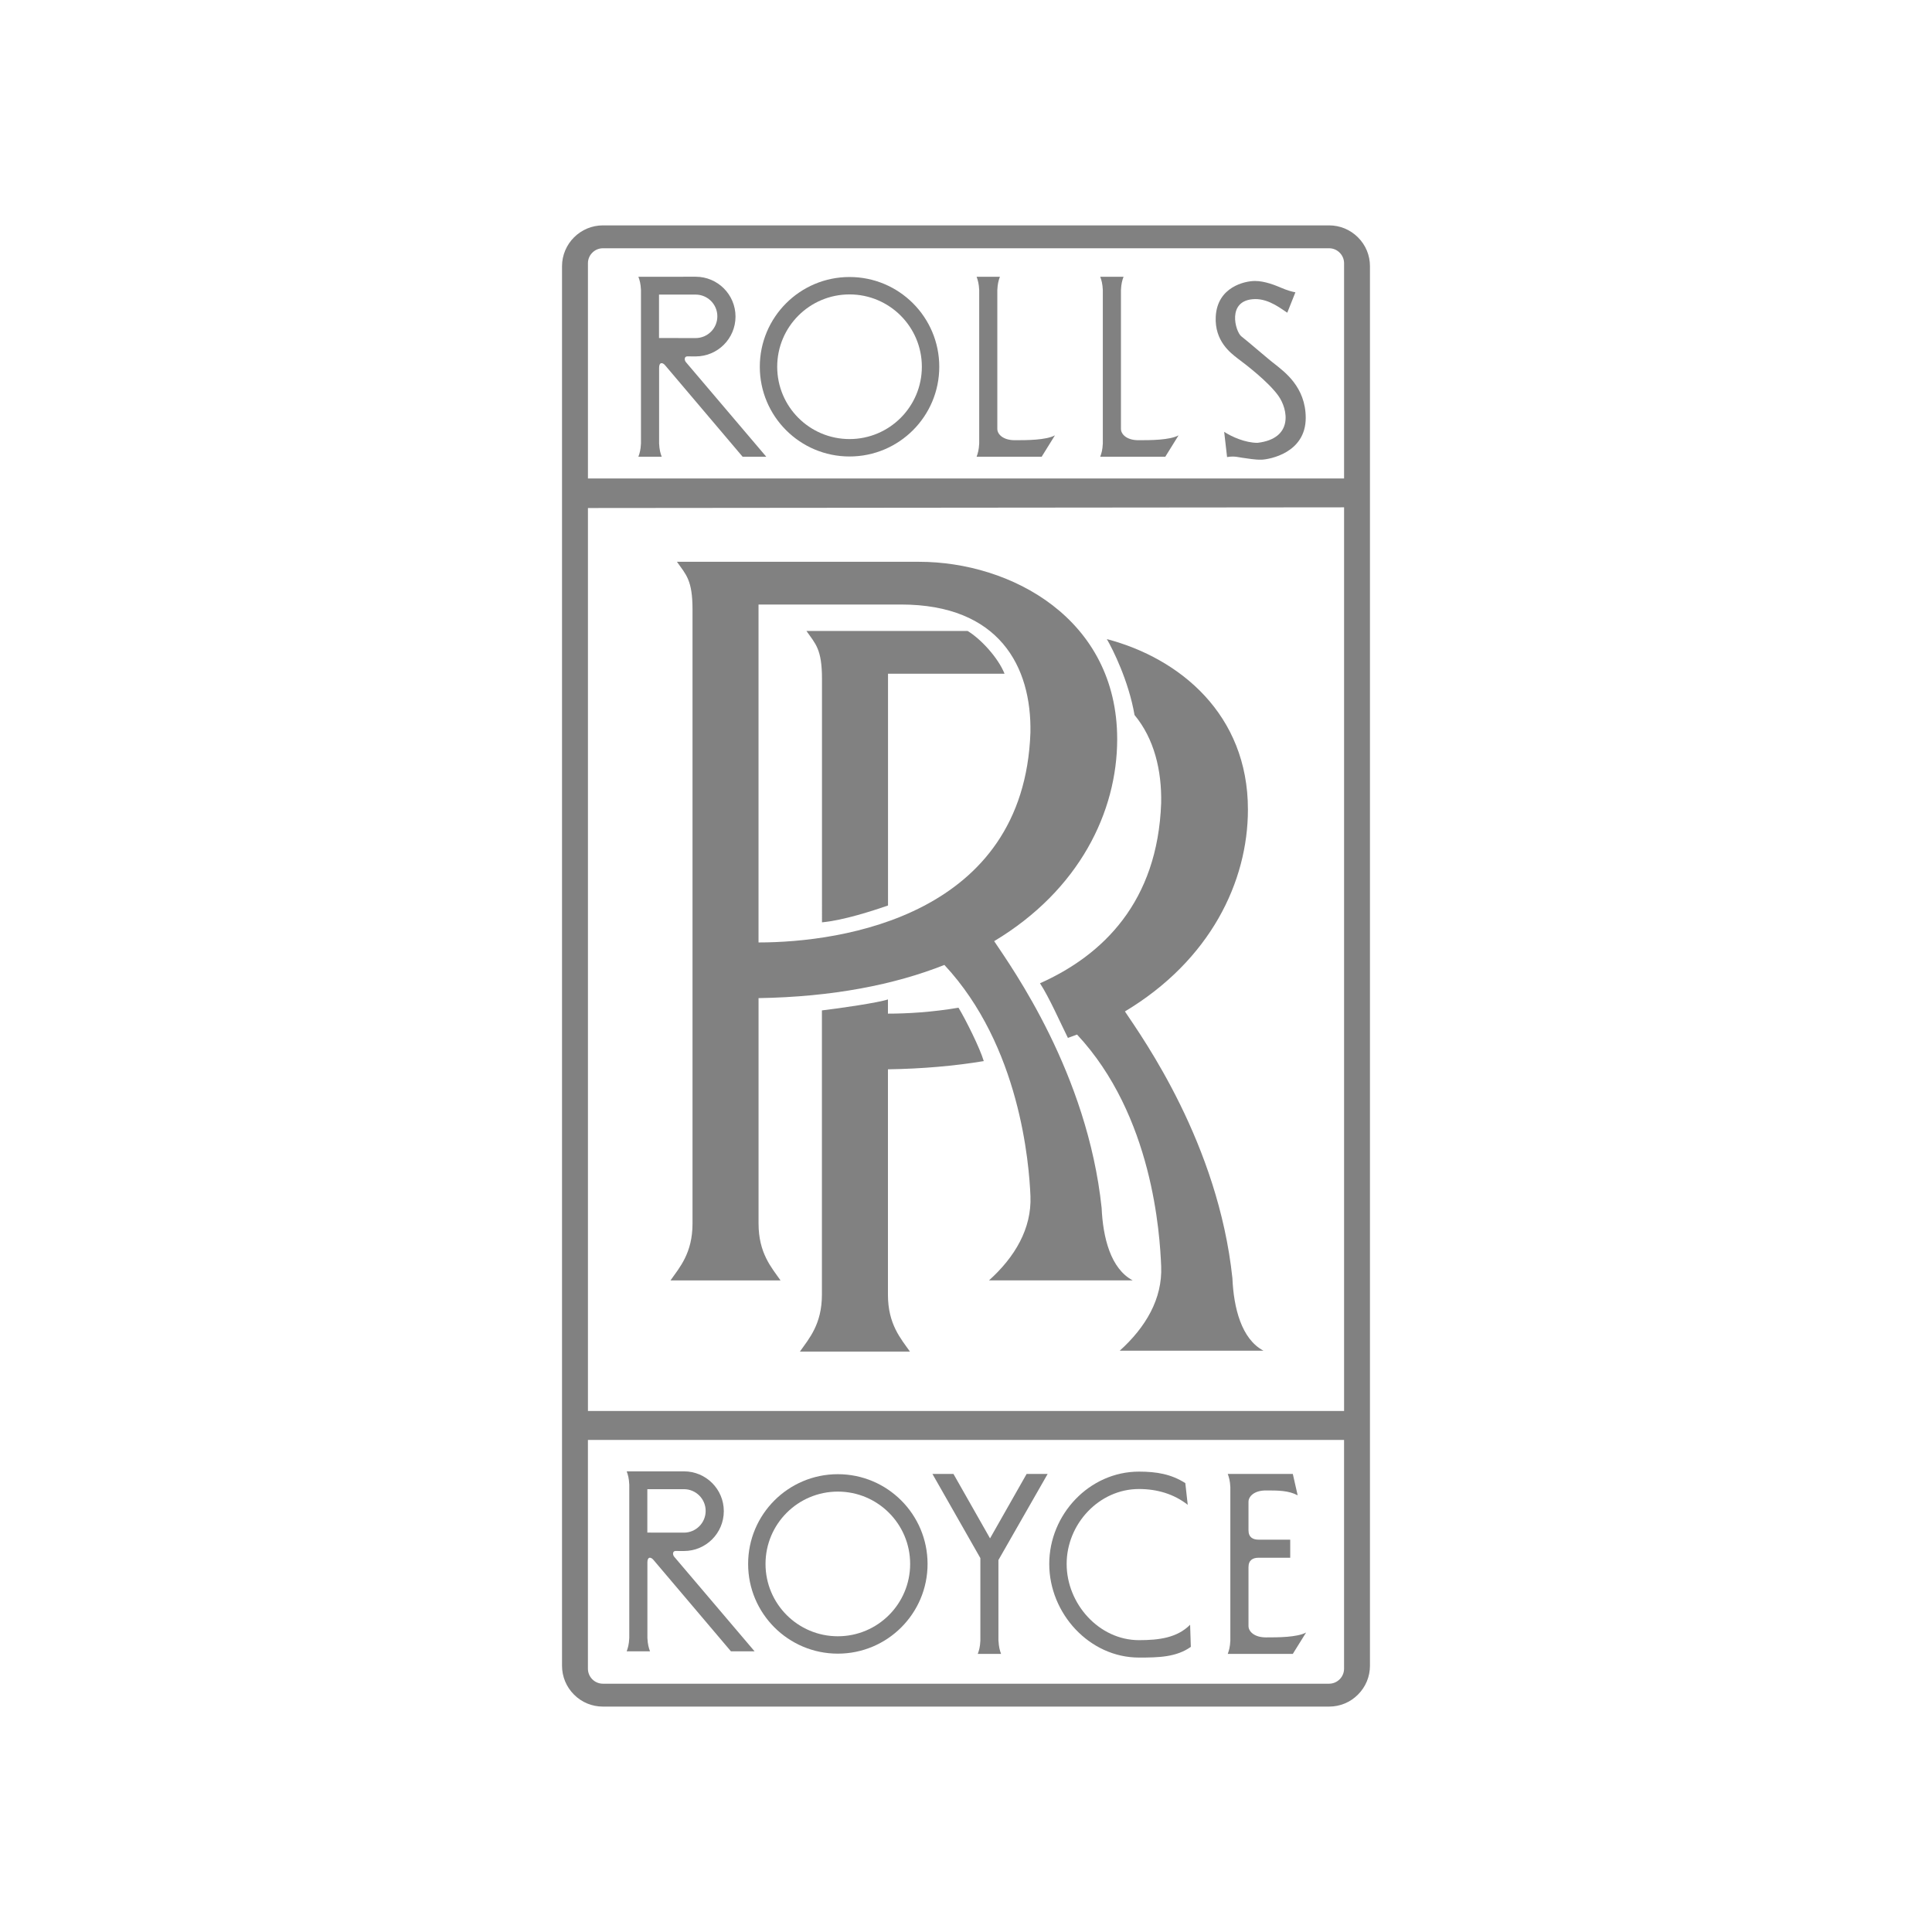 <?xml version="1.0" encoding="utf-8"?>
<!-- Generator: Adobe Illustrator 16.0.0, SVG Export Plug-In . SVG Version: 6.00 Build 0)  -->
<!DOCTYPE svg PUBLIC "-//W3C//DTD SVG 1.1//EN" "http://www.w3.org/Graphics/SVG/1.1/DTD/svg11.dtd">
<svg version="1.1" id="Rolls_Royce" xmlns="http://www.w3.org/2000/svg" xmlns:xlink="http://www.w3.org/1999/xlink" x="0px"
	 y="0px" width="113.386px" height="113.386px" viewBox="0.807 -19.193 113.386 113.386"
	 enable-background="new 0.807 -19.193 113.386 113.386" xml:space="preserve">
<g>
	<path fill-rule="evenodd" clip-rule="evenodd" fill="#818181" d="M80.504-5.263c-0.453-0.453-1.056-0.703-1.697-0.703H36.193
		c-1.324,0-2.402,1.077-2.402,2.4v82.13c0,0.64,0.25,1.244,0.704,1.697c0.453,0.455,1.056,0.703,1.698,0.703h42.613
		c0.642,0,1.244-0.248,1.697-0.703c0.455-0.453,0.705-1.058,0.705-1.697v-82.13C81.209-4.206,80.959-4.81,80.504-5.263
		 M79.688,78.739c0,0.486-0.396,0.882-0.882,0.882H36.193c-0.235,0-0.458-0.093-0.624-0.258c-0.167-0.169-0.258-0.39-0.258-0.624
		V65.313h44.377V78.739z M79.688,63.616H35.312V10.622l44.377-0.04V63.616z M79.688,8.886H35.312V-3.741
		c0-0.236,0.091-0.458,0.258-0.623c0.166-0.167,0.388-0.259,0.624-0.259h42.613c0.235,0,0.458,0.092,0.623,0.259
		c0.167,0.165,0.259,0.387,0.259,0.623V8.886z"/>
	<path fill-rule="evenodd" clip-rule="evenodd" fill="#818181" d="M58.123,7.612c0.075-0.209,0.133-0.399,0.152-0.779v-9.005
		c-0.02-0.38-0.077-0.569-0.152-0.778h1.367c-0.076,0.209-0.133,0.398-0.152,0.778v8.15c0,0.304,0.323,0.664,1.026,0.664
		c0.704,0,1.824,0,2.356-0.285l-0.779,1.255H58.123z"/>
	<path fill-rule="evenodd" clip-rule="evenodd" fill="#818181" d="M65.378,7.612c0.076-0.209,0.134-0.399,0.152-0.779v-9.005
		c-0.019-0.38-0.076-0.569-0.152-0.778h1.368c-0.077,0.209-0.134,0.398-0.152,0.778v8.15c0,0.304,0.322,0.664,1.025,0.664
		s1.824,0,2.356-0.285l-0.779,1.255H65.378z"/>
	<path fill-rule="evenodd" clip-rule="evenodd" fill="#818181" d="M76.355-0.841l0.477-1.197c-0.21-0.037-0.477-0.113-0.837-0.266
		c-0.337-0.143-0.95-0.399-1.538-0.399c-0.59,0-2.207,0.344-2.3,2.09c-0.076,1.444,0.894,2.147,1.254,2.432
		c0.513,0.381,1.824,1.387,2.413,2.204c0.588,0.816,0.894,2.527-1.216,2.773c-0.722,0-1.521-0.36-1.956-0.646l0.17,1.482
		c0.437-0.077,0.686,0.016,0.873,0.037c0.324,0.038,0.762,0.133,1.179,0.114s2.564-0.381,2.564-2.451
		c0-1.823-1.273-2.717-1.785-3.134c-0.362-0.267-1.548-1.306-1.995-1.653c-0.344-0.266-0.892-2.146,0.799-2.185
		C75.313-1.658,76.07-1.012,76.355-0.841"/>
	<path fill-rule="evenodd" clip-rule="evenodd" fill="#818181" d="M59.406,77.094c0.021,0.379,0.077,0.57,0.152,0.778h-1.367
		c0.076-0.208,0.134-0.399,0.152-0.778V72.25l-2.813-4.94h1.234l2.147,3.782l2.147-3.782h1.234l-2.889,5.054V77.094z"/>
	<path fill-rule="evenodd" clip-rule="evenodd" fill="#818181" d="M76.528,71.167h-1.861c-0.322,0-0.588-0.133-0.588-0.551v-1.671
		c0-0.305,0.322-0.666,1.024-0.666s1.33,0,1.862,0.286l-0.285-1.256h-3.818c0.076,0.21,0.133,0.399,0.152,0.781v9.003
		c-0.02,0.379-0.076,0.57-0.152,0.778h3.818l0.78-1.254c-0.533,0.286-1.655,0.286-2.357,0.286s-1.024-0.361-1.024-0.666v-3.456
		c0-0.419,0.266-0.552,0.588-0.552h1.861V71.167z"/>
	<path fill-rule="evenodd" clip-rule="evenodd" fill="#818181" d="M70.513,69.122c-0.809-0.634-1.797-0.927-2.861-0.927
		c-2.344,0-4.245,2.052-4.245,4.396c0,2.343,1.901,4.474,4.245,4.474c1.173,0,2.234-0.135,3.001-0.904l0.042,1.298
		c-0.858,0.61-1.909,0.628-3.043,0.628c-2.908,0-5.266-2.588-5.266-5.495c0-2.909,2.357-5.418,5.266-5.418
		c1.043,0,1.9,0.151,2.719,0.674L70.513,69.122z"/>
	<path fill-rule="evenodd" clip-rule="evenodd" fill="#818181" d="M50.665-2.936c-2.908,0-5.266,2.358-5.266,5.267
		s2.358,5.266,5.266,5.266s5.266-2.357,5.266-5.266S53.573-2.936,50.665-2.936 M50.665,6.575c-2.345,0-4.245-1.9-4.245-4.244
		c0-2.345,1.9-4.245,4.245-4.245c2.343,0,4.244,1.9,4.244,4.245C54.909,4.675,53.008,6.575,50.665,6.575"/>
	<path fill-rule="evenodd" clip-rule="evenodd" fill="#818181" d="M49.978,67.325c-2.908,0-5.265,2.357-5.265,5.267
		c0,2.907,2.357,5.265,5.265,5.265s5.266-2.357,5.266-5.265C55.243,69.683,52.886,67.325,49.978,67.325 M49.978,76.837
		c-2.344,0-4.244-1.902-4.244-4.245c0-2.345,1.9-4.245,4.244-4.245c2.345,0,4.244,1.9,4.244,4.245
		C54.222,74.935,52.322,76.837,49.978,76.837"/>
	<path fill-rule="evenodd" clip-rule="evenodd" fill="#818181" d="M41.065,2.064c-0.114-0.133-0.094-0.342,0.077-0.342l0.494,0.002
		c1.29,0,2.337-1.048,2.337-2.338c0-1.291-1.047-2.338-2.337-2.338L38.273-2.95c0.077,0.209,0.134,0.398,0.152,0.778v9.005
		c-0.019,0.38-0.076,0.57-0.152,0.779h1.368c-0.076-0.209-0.133-0.399-0.152-0.779V2.388c0-0.342,0.209-0.323,0.361-0.133
		l4.54,5.357h1.388L41.065,2.064z M39.484,0.645v-2.549h2.147c0.705,0,1.276,0.571,1.276,1.275c0,0.706-0.571,1.277-1.276,1.277
		L39.484,0.645z"/>
	<path fill-rule="evenodd" clip-rule="evenodd" fill="#818181" d="M40.378,72.173c-0.113-0.134-0.094-0.342,0.077-0.342l0.494,0.002
		c1.291,0,2.337-1.048,2.337-2.34c0-1.289-1.046-2.335-2.337-2.335h-3.362c0.076,0.209,0.133,0.397,0.151,0.779v9.003
		c-0.019,0.382-0.076,0.57-0.151,0.779h1.368c-0.076-0.209-0.133-0.397-0.153-0.779v-4.446c0-0.34,0.21-0.321,0.362-0.131
		l4.54,5.356h1.387L40.378,72.173z M38.798,70.752v-2.548h2.147c0.704,0,1.276,0.572,1.276,1.275c0,0.706-0.572,1.276-1.276,1.276
		L38.798,70.752z"/>
	<path fill-rule="evenodd" clip-rule="evenodd" fill="#818181" d="M58.849,55.951h8.436c-1.293-0.684-1.748-2.508-1.825-4.255
		c-0.835-7.902-5.242-14.059-6.307-15.654c5.007-3.003,7.22-7.604,7.22-11.854c0-7.067-6.231-10.41-11.626-10.41h-14.21
		c0.532,0.76,0.913,1.063,0.913,2.811v36.02c0,1.747-0.76,2.582-1.292,3.343h6.458c-0.532-0.761-1.291-1.596-1.291-3.343V39.385
		c4.352-0.07,7.99-0.79,10.906-1.948c4.442,4.762,4.975,11.676,5.052,13.576C61.356,52.912,60.369,54.584,58.849,55.951
		 M45.324,36.118V16.285h8.358c5.775,0,7.674,3.647,7.599,7.523C60.9,34.523,50.263,36.118,45.324,36.118"/>
	<path fill-rule="evenodd" clip-rule="evenodd" fill="#818181" d="M52.919,43.563c2-0.029,3.926-0.198,5.624-0.482
		c-0.229-0.771-1.065-2.443-1.483-3.133c-1.554,0.263-2.999,0.348-4.141,0.348v-0.835c-0.532,0.189-2.888,0.531-3.875,0.645v16.681
		c0,1.747-0.76,2.583-1.292,3.343h6.459c-0.532-0.76-1.292-1.596-1.292-3.343V43.563z"/>
	<path fill-rule="evenodd" clip-rule="evenodd" fill="#818181" d="M59.762,20.347h-6.839v13.602
		c-0.874,0.304-2.621,0.874-3.875,0.988V20.651c0-1.749-0.379-2.053-0.912-2.813h9.46C58.356,18.295,59.382,19.396,59.762,20.347"/>
	<path fill-rule="evenodd" clip-rule="evenodd" fill="#818181" d="M67.391,22.77c1.155,1.392,1.6,3.25,1.563,5.164
		c-0.206,5.805-3.423,8.934-7.112,10.58c0.538,0.818,1.218,2.363,1.639,3.206c0.104-0.04,0.435-0.156,0.536-0.197
		c4.443,4.762,4.861,11.714,4.938,13.614c0.076,1.899-0.912,3.571-2.432,4.94h8.435c-1.292-0.686-1.748-2.508-1.823-4.255
		c-0.836-7.904-5.243-14.06-6.308-15.655c5.006-3.003,7.219-7.604,7.219-11.854c0-5.576-3.993-8.872-8.28-9.998
		C66.104,18.891,67.045,20.76,67.391,22.77"/>
</g>
</svg>
